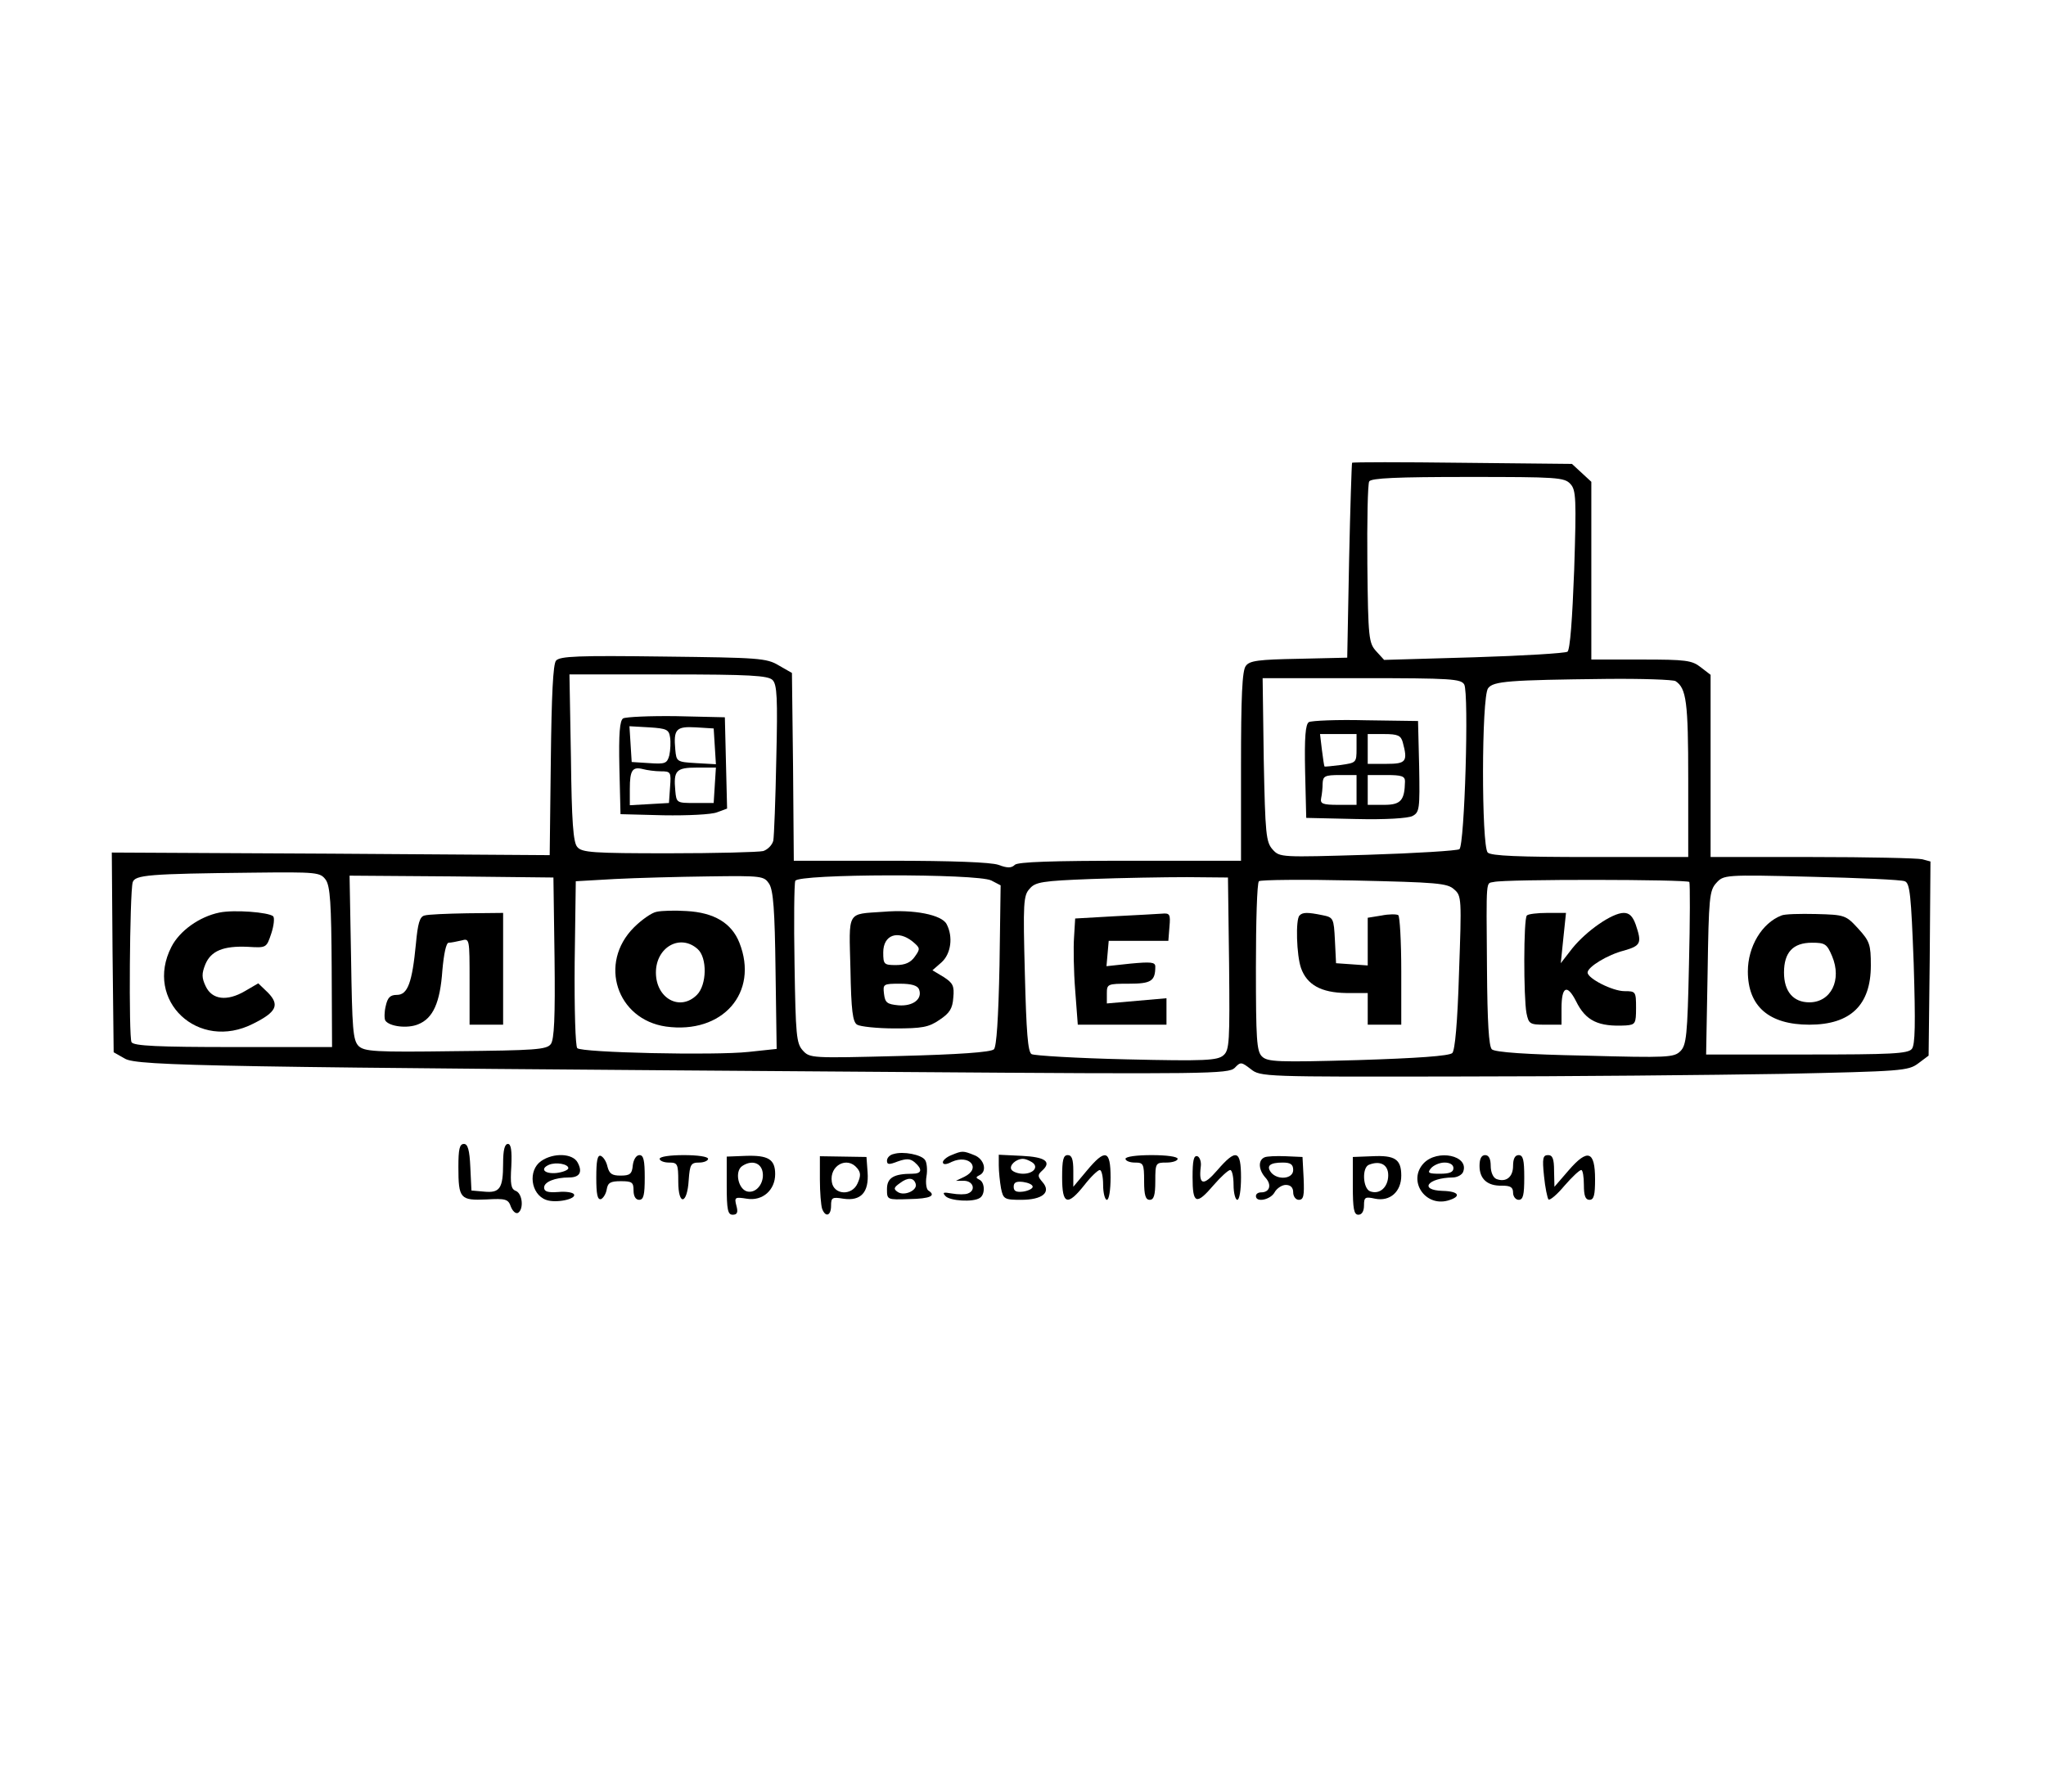 <?xml version="1.0" encoding="UTF-8" standalone="no"?> <svg xmlns="http://www.w3.org/2000/svg" version="1.0" width="549pt" height="481pt" viewBox="0 0 549 481" preserveAspectRatio="xMidYMid meet"><g transform="translate(0,481) scale(0.1,-0.1)" fill="#000000" stroke="none"><path d="M3628 3568 c-1 -2 -5 -120 -8 -263 l-5 -260 -130 -3 c-108 -2 -132 -5 -142 -19 -10 -12 -13 -83 -13 -270 l0 -253 -298 0 c-207 0 -301 -3 -309 -11 -9 -9 -20 -9 -44 0 -20 7 -125 11 -290 11 l-259 0 -2 252 -3 252 -35 20 c-33 20 -54 21 -311 24 -227 3 -277 1 -287 -11 -8 -9 -12 -93 -14 -268 l-3 -254 -588 4 -587 3 2 -268 3 -268 30 -17 c33 -20 241 -23 2090 -36 817 -6 871 -5 888 11 16 17 18 16 43 -3 26 -21 35 -21 558 -20 292 0 683 4 868 7 321 7 338 8 365 28 l28 21 3 260 2 261 -22 6 c-13 3 -146 6 -295 6 l-273 0 0 244 0 245 -26 20 c-24 19 -40 21 -160 21 l-134 0 0 238 0 239 -26 24 -26 24 -294 3 c-162 2 -295 2 -296 0z m586 -57 c15 -16 16 -40 10 -230 -5 -133 -11 -214 -18 -220 -6 -4 -119 -11 -251 -15 l-241 -7 -21 23 c-20 22 -22 34 -24 234 -1 115 1 216 5 222 5 9 76 12 265 12 238 0 259 -1 275 -19z m-2141 -526 c12 -12 14 -48 10 -212 -2 -109 -6 -208 -8 -219 -3 -12 -15 -24 -27 -28 -13 -3 -127 -6 -254 -6 -203 0 -233 2 -245 17 -11 12 -15 69 -17 240 l-4 223 265 0 c219 0 268 -3 280 -15z m1856 -12 c13 -25 1 -431 -13 -442 -6 -4 -117 -11 -246 -15 -233 -7 -236 -7 -255 14 -18 20 -20 41 -24 241 l-3 219 266 0 c242 0 266 -2 275 -17z m567 9 c29 -19 34 -56 34 -261 l0 -211 -263 0 c-191 0 -266 3 -275 12 -17 17 -17 418 1 441 14 19 56 22 317 25 96 1 180 -2 186 -6z m-3622 -533 c12 -17 15 -64 16 -235 l1 -214 -265 0 c-201 0 -267 3 -273 13 -8 12 -5 399 3 429 6 20 43 23 321 26 175 2 182 1 197 -19z m614 -209 c2 -162 -1 -220 -10 -232 -11 -15 -43 -17 -256 -19 -218 -3 -244 -1 -260 14 -15 16 -17 45 -20 238 l-4 219 274 -2 273 -3 3 -215z m576 198 c11 -18 15 -70 17 -233 l3 -210 -75 -8 c-92 -10 -448 -2 -460 10 -5 5 -8 103 -7 229 l3 219 105 6 c58 3 171 6 252 7 143 2 148 1 162 -20z m596 9 l25 -13 -3 -214 c-3 -145 -8 -219 -15 -226 -8 -8 -96 -14 -253 -18 -237 -6 -241 -6 -260 15 -17 19 -19 40 -22 231 -2 115 -1 216 2 224 7 19 488 20 526 1z m638 -223 c2 -210 1 -232 -15 -246 -16 -14 -48 -16 -260 -11 -133 3 -248 10 -255 14 -10 6 -14 59 -18 216 -5 190 -4 210 13 228 15 18 34 21 165 26 81 3 197 5 257 5 l110 -1 3 -231z m1813 221 c14 -5 17 -37 24 -221 5 -163 4 -218 -5 -229 -10 -13 -57 -15 -282 -15 l-270 0 4 219 c3 202 5 221 23 241 20 22 21 23 255 17 129 -3 242 -8 251 -12z m-1209 -22 c20 -17 20 -25 13 -223 -4 -135 -11 -209 -18 -216 -8 -8 -95 -14 -253 -19 -216 -6 -243 -5 -258 10 -14 14 -16 46 -16 239 0 122 3 226 8 231 4 4 119 5 255 2 222 -5 251 -7 269 -24z m631 20 c2 -5 2 -104 -1 -222 -4 -190 -7 -216 -23 -232 -17 -17 -34 -18 -256 -12 -155 3 -242 9 -250 17 -8 8 -12 72 -13 216 -2 250 -3 228 18 233 30 8 521 7 525 0z"></path><path d="M1672 2882 c-9 -6 -12 -40 -10 -133 l3 -124 116 -3 c64 -1 128 2 143 8 l27 10 -3 122 -3 123 -130 3 c-71 1 -136 -2 -143 -6z m126 -51 c2 -12 1 -34 -2 -48 -6 -22 -11 -24 -54 -21 l-47 3 -3 48 -3 48 53 -3 c47 -3 53 -6 56 -27z m120 -24 l3 -48 -53 3 c-52 3 -53 4 -56 36 -5 55 2 63 55 60 l48 -3 3 -48z m-145 -67 c27 0 28 -2 25 -42 l-3 -43 -52 -3 -53 -3 0 44 c0 50 7 60 35 53 11 -3 33 -6 48 -6z m145 -37 l-3 -48 -50 0 c-49 0 -50 0 -53 33 -5 54 2 62 58 62 l51 0 -3 -47z"></path><path d="M3512 2872 c-9 -6 -12 -40 -10 -133 l3 -124 133 -3 c81 -2 140 2 152 8 19 10 20 19 18 133 l-3 122 -140 2 c-77 2 -146 -1 -153 -5z m128 -71 c0 -38 -1 -38 -42 -44 -24 -3 -43 -5 -44 -4 -1 1 -4 21 -7 45 l-5 42 49 0 49 0 0 -39z m124 17 c14 -52 9 -58 -44 -58 l-50 0 0 40 0 40 44 0 c37 0 45 -4 50 -22z m-124 -128 l0 -40 -49 0 c-42 0 -49 3 -46 18 2 9 4 27 4 40 1 19 6 22 46 22 l45 0 0 -40z m130 23 c-1 -51 -11 -63 -56 -63 l-44 0 0 40 0 40 50 0 c41 0 50 -3 50 -17z"></path><path d="M589 2361 c-54 -11 -107 -49 -129 -92 -74 -144 72 -282 220 -206 62 31 71 50 39 83 l-26 25 -36 -21 c-48 -28 -88 -23 -105 13 -11 23 -11 34 -1 59 15 36 48 50 114 47 50 -3 50 -3 63 36 7 21 9 42 5 46 -13 11 -105 18 -144 10z"></path><path d="M1139 2353 c-13 -3 -18 -22 -23 -76 -10 -104 -22 -137 -51 -137 -18 0 -25 -7 -30 -30 -4 -16 -4 -34 -1 -39 11 -16 59 -22 88 -10 40 16 59 58 65 145 4 44 10 74 17 74 6 0 21 3 34 6 22 6 22 6 22 -110 l0 -116 45 0 45 0 0 150 0 150 -97 -1 c-54 -1 -105 -3 -114 -6z"></path><path d="M1762 2363 c-13 -2 -41 -22 -61 -42 -96 -96 -46 -247 86 -266 152 -21 250 91 197 225 -21 53 -68 81 -142 85 -31 2 -67 1 -80 -2z m110 -100 c26 -23 25 -96 -2 -123 -45 -45 -110 -10 -110 60 0 68 65 105 112 63z"></path><path d="M2370 2363 c-99 -7 -92 5 -88 -154 2 -111 6 -142 18 -149 8 -5 54 -10 101 -10 73 0 91 3 120 23 27 18 35 30 37 60 3 31 -1 39 -26 55 l-30 18 24 21 c26 23 32 69 14 103 -13 25 -88 40 -170 33z m79 -80 c20 -17 21 -19 6 -40 -11 -16 -26 -23 -51 -23 -32 0 -34 2 -34 34 0 47 39 61 79 29z m17 -128 c10 -26 -16 -46 -55 -43 -31 3 -36 7 -39 31 -3 26 -2 27 43 27 31 0 47 -5 51 -15z"></path><path d="M2990 2351 l-105 -6 -3 -50 c-2 -27 -1 -92 3 -142 l7 -93 119 0 119 0 0 36 0 35 -80 -7 -80 -7 0 27 c0 25 2 26 59 26 60 0 71 7 71 46 0 12 -12 13 -66 8 l-65 -7 3 34 3 34 80 0 80 0 3 38 c3 33 1 37 -20 35 -13 -1 -70 -4 -128 -7z"></path><path d="M4780 2353 c-52 -20 -90 -83 -90 -150 0 -94 57 -143 165 -143 111 0 165 53 165 159 0 56 -3 65 -34 99 -33 36 -36 37 -113 39 -43 1 -85 0 -93 -4z m136 -109 c27 -64 -3 -124 -61 -124 -43 0 -68 29 -68 80 0 54 24 80 75 80 35 0 40 -3 54 -36z"></path><path d="M3487 2353 c-11 -10 -8 -107 4 -141 16 -45 54 -66 121 -67 l58 0 0 -42 0 -43 45 0 45 0 0 144 c0 80 -4 147 -8 150 -5 3 -25 3 -45 -1 l-37 -6 0 -64 0 -64 -42 3 -43 3 -3 61 c-3 60 -4 62 -34 68 -39 8 -53 8 -61 -1z"></path><path d="M4097 2353 c-9 -8 -9 -220 -1 -262 6 -29 9 -31 50 -31 l44 0 0 44 c0 59 15 66 39 19 26 -53 60 -69 134 -65 25 2 27 5 27 47 0 44 -1 45 -31 45 -32 0 -99 34 -99 50 0 15 54 48 98 59 45 13 48 20 31 70 -8 22 -17 31 -32 31 -31 0 -100 -48 -138 -95 l-31 -40 7 68 7 67 -50 0 c-27 0 -52 -3 -55 -7z"></path><path d="M1230 1678 c0 -85 5 -90 75 -87 52 3 59 1 66 -20 5 -12 13 -19 19 -16 16 10 12 52 -6 59 -13 5 -15 18 -12 66 2 43 -1 60 -9 60 -9 0 -13 -17 -13 -52 0 -68 -9 -80 -51 -76 l-34 3 -3 63 c-2 46 -7 62 -17 62 -12 0 -15 -14 -15 -62z"></path><path d="M2398 1713 c-10 -2 -18 -10 -18 -18 0 -11 6 -11 29 -2 23 8 33 8 45 -2 22 -19 20 -31 -6 -31 -50 0 -68 -11 -68 -41 0 -29 0 -29 60 -27 56 1 73 9 51 23 -5 3 -8 20 -5 38 3 17 1 38 -4 44 -9 14 -58 24 -84 16z m59 -80 c6 -17 -30 -34 -48 -22 -12 8 -11 12 6 24 21 16 37 15 42 -2z"></path><path d="M2553 1710 c-13 -5 -23 -14 -23 -19 0 -7 9 -7 24 1 47 21 80 -17 34 -40 l-23 -11 23 0 c24 -1 31 -26 9 -34 -7 -3 -26 -3 -43 0 -23 4 -26 3 -17 -7 12 -13 74 -17 92 -5 15 9 14 42 -1 49 -10 5 -10 7 0 12 22 10 13 44 -14 54 -30 12 -32 12 -61 0z"></path><path d="M1452 1694 c-36 -25 -28 -89 13 -104 26 -10 83 2 75 15 -3 5 -22 8 -42 6 -28 -2 -38 1 -38 12 0 15 29 27 67 27 28 0 37 14 23 40 -13 25 -65 27 -98 4z m73 -19 c0 -5 -15 -11 -32 -13 -32 -3 -45 11 -20 22 19 8 52 2 52 -9z"></path><path d="M1600 1650 c0 -45 3 -61 13 -58 6 3 13 14 15 26 3 18 10 22 38 22 30 0 34 -3 34 -25 0 -16 6 -25 15 -25 12 0 15 13 15 60 0 45 -3 60 -14 60 -9 0 -16 -12 -18 -27 -2 -24 -8 -28 -33 -28 -23 0 -30 5 -35 24 -3 14 -11 26 -18 29 -9 3 -12 -14 -12 -58z"></path><path d="M1770 1700 c0 -5 11 -10 25 -10 23 0 25 -3 25 -51 0 -66 24 -62 28 4 3 42 6 47 28 47 13 0 24 5 24 10 0 6 -28 10 -65 10 -37 0 -65 -4 -65 -10z"></path><path d="M1950 1628 c0 -65 3 -78 16 -78 12 0 15 6 10 24 -6 23 -4 24 28 19 42 -7 76 23 76 66 0 40 -19 51 -79 49 l-51 -2 0 -78z m95 42 c9 -29 -12 -62 -38 -58 -26 4 -37 55 -15 69 23 15 46 10 53 -11z"></path><path d="M2200 1644 c0 -34 3 -69 6 -78 9 -24 24 -19 24 8 0 22 3 24 33 19 47 -7 69 17 65 71 l-3 41 -62 1 -63 1 0 -63z m100 31 c10 -12 10 -21 1 -41 -15 -34 -64 -31 -69 4 -7 44 41 70 68 37z"></path><path d="M2680 1682 c0 -16 3 -44 6 -61 6 -29 9 -31 54 -31 57 0 82 20 57 48 -13 15 -13 19 -1 30 27 24 9 37 -54 40 l-62 3 0 -29z m89 9 c19 -12 5 -31 -24 -31 -13 0 -27 5 -31 11 -7 11 12 29 31 29 6 0 16 -4 24 -9z m2 -66 c0 -5 -12 -11 -26 -13 -18 -2 -25 1 -25 13 0 12 7 15 25 13 14 -2 26 -7 26 -13z"></path><path d="M2850 1650 c0 -73 14 -78 60 -20 17 22 36 40 41 40 5 0 9 -18 9 -40 0 -22 5 -40 10 -40 6 0 10 27 10 60 0 74 -14 78 -64 18 l-36 -43 0 43 c0 31 -4 42 -15 42 -12 0 -15 -13 -15 -60z"></path><path d="M3020 1700 c0 -5 11 -10 25 -10 23 0 25 -3 25 -50 0 -38 4 -50 15 -50 11 0 15 12 15 50 0 49 1 50 30 50 17 0 30 5 30 10 0 6 -30 10 -70 10 -40 0 -70 -4 -70 -10z"></path><path d="M3200 1651 c0 -73 10 -76 57 -21 19 22 39 40 44 40 5 0 9 -18 9 -40 0 -22 5 -40 10 -40 6 0 10 27 10 60 0 74 -13 78 -64 19 -37 -43 -50 -40 -44 10 2 13 -3 26 -9 28 -10 3 -13 -12 -13 -56z"></path><path d="M3393 1704 c-18 -8 -16 -34 3 -55 17 -19 11 -39 -12 -39 -8 0 -14 -4 -14 -10 0 -18 39 -10 50 10 6 11 20 20 30 20 13 0 20 -7 20 -20 0 -11 7 -20 15 -20 13 0 15 11 13 58 l-3 57 -45 2 c-25 1 -51 0 -57 -3z m77 -34 c0 -24 -41 -28 -59 -7 -14 18 -4 27 31 27 21 0 28 -5 28 -20z"></path><path d="M3630 1628 c0 -63 3 -78 15 -78 9 0 15 9 15 25 0 22 3 24 30 18 40 -8 70 19 70 62 0 44 -17 55 -78 52 l-52 -2 0 -77z m95 28 c0 -32 -23 -53 -49 -43 -19 8 -22 63 -3 71 30 12 52 1 52 -28z"></path><path d="M3820 1688 c-43 -46 3 -117 65 -100 38 11 30 25 -14 26 -65 2 -40 35 27 36 12 0 25 7 28 15 17 44 -69 62 -106 23z m80 -13 c0 -11 -11 -15 -36 -15 -31 0 -35 2 -24 15 7 8 23 15 36 15 15 0 24 -6 24 -15z"></path><path d="M3970 1681 c0 -35 21 -54 60 -53 23 0 30 -4 30 -19 0 -10 7 -19 15 -19 12 0 15 13 15 60 0 47 -3 60 -15 60 -10 0 -15 -10 -15 -29 0 -30 -19 -45 -45 -35 -9 4 -15 19 -15 35 0 19 -5 29 -15 29 -10 0 -15 -10 -15 -29z"></path><path d="M4143 1654 c3 -31 9 -59 12 -63 4 -3 23 13 43 37 20 23 40 42 45 42 4 0 7 -18 7 -40 0 -29 4 -40 15 -40 12 0 15 13 15 55 0 77 -20 83 -71 24 l-38 -44 -1 43 c0 32 -4 42 -16 42 -14 0 -16 -8 -11 -56z"></path></g></svg> 